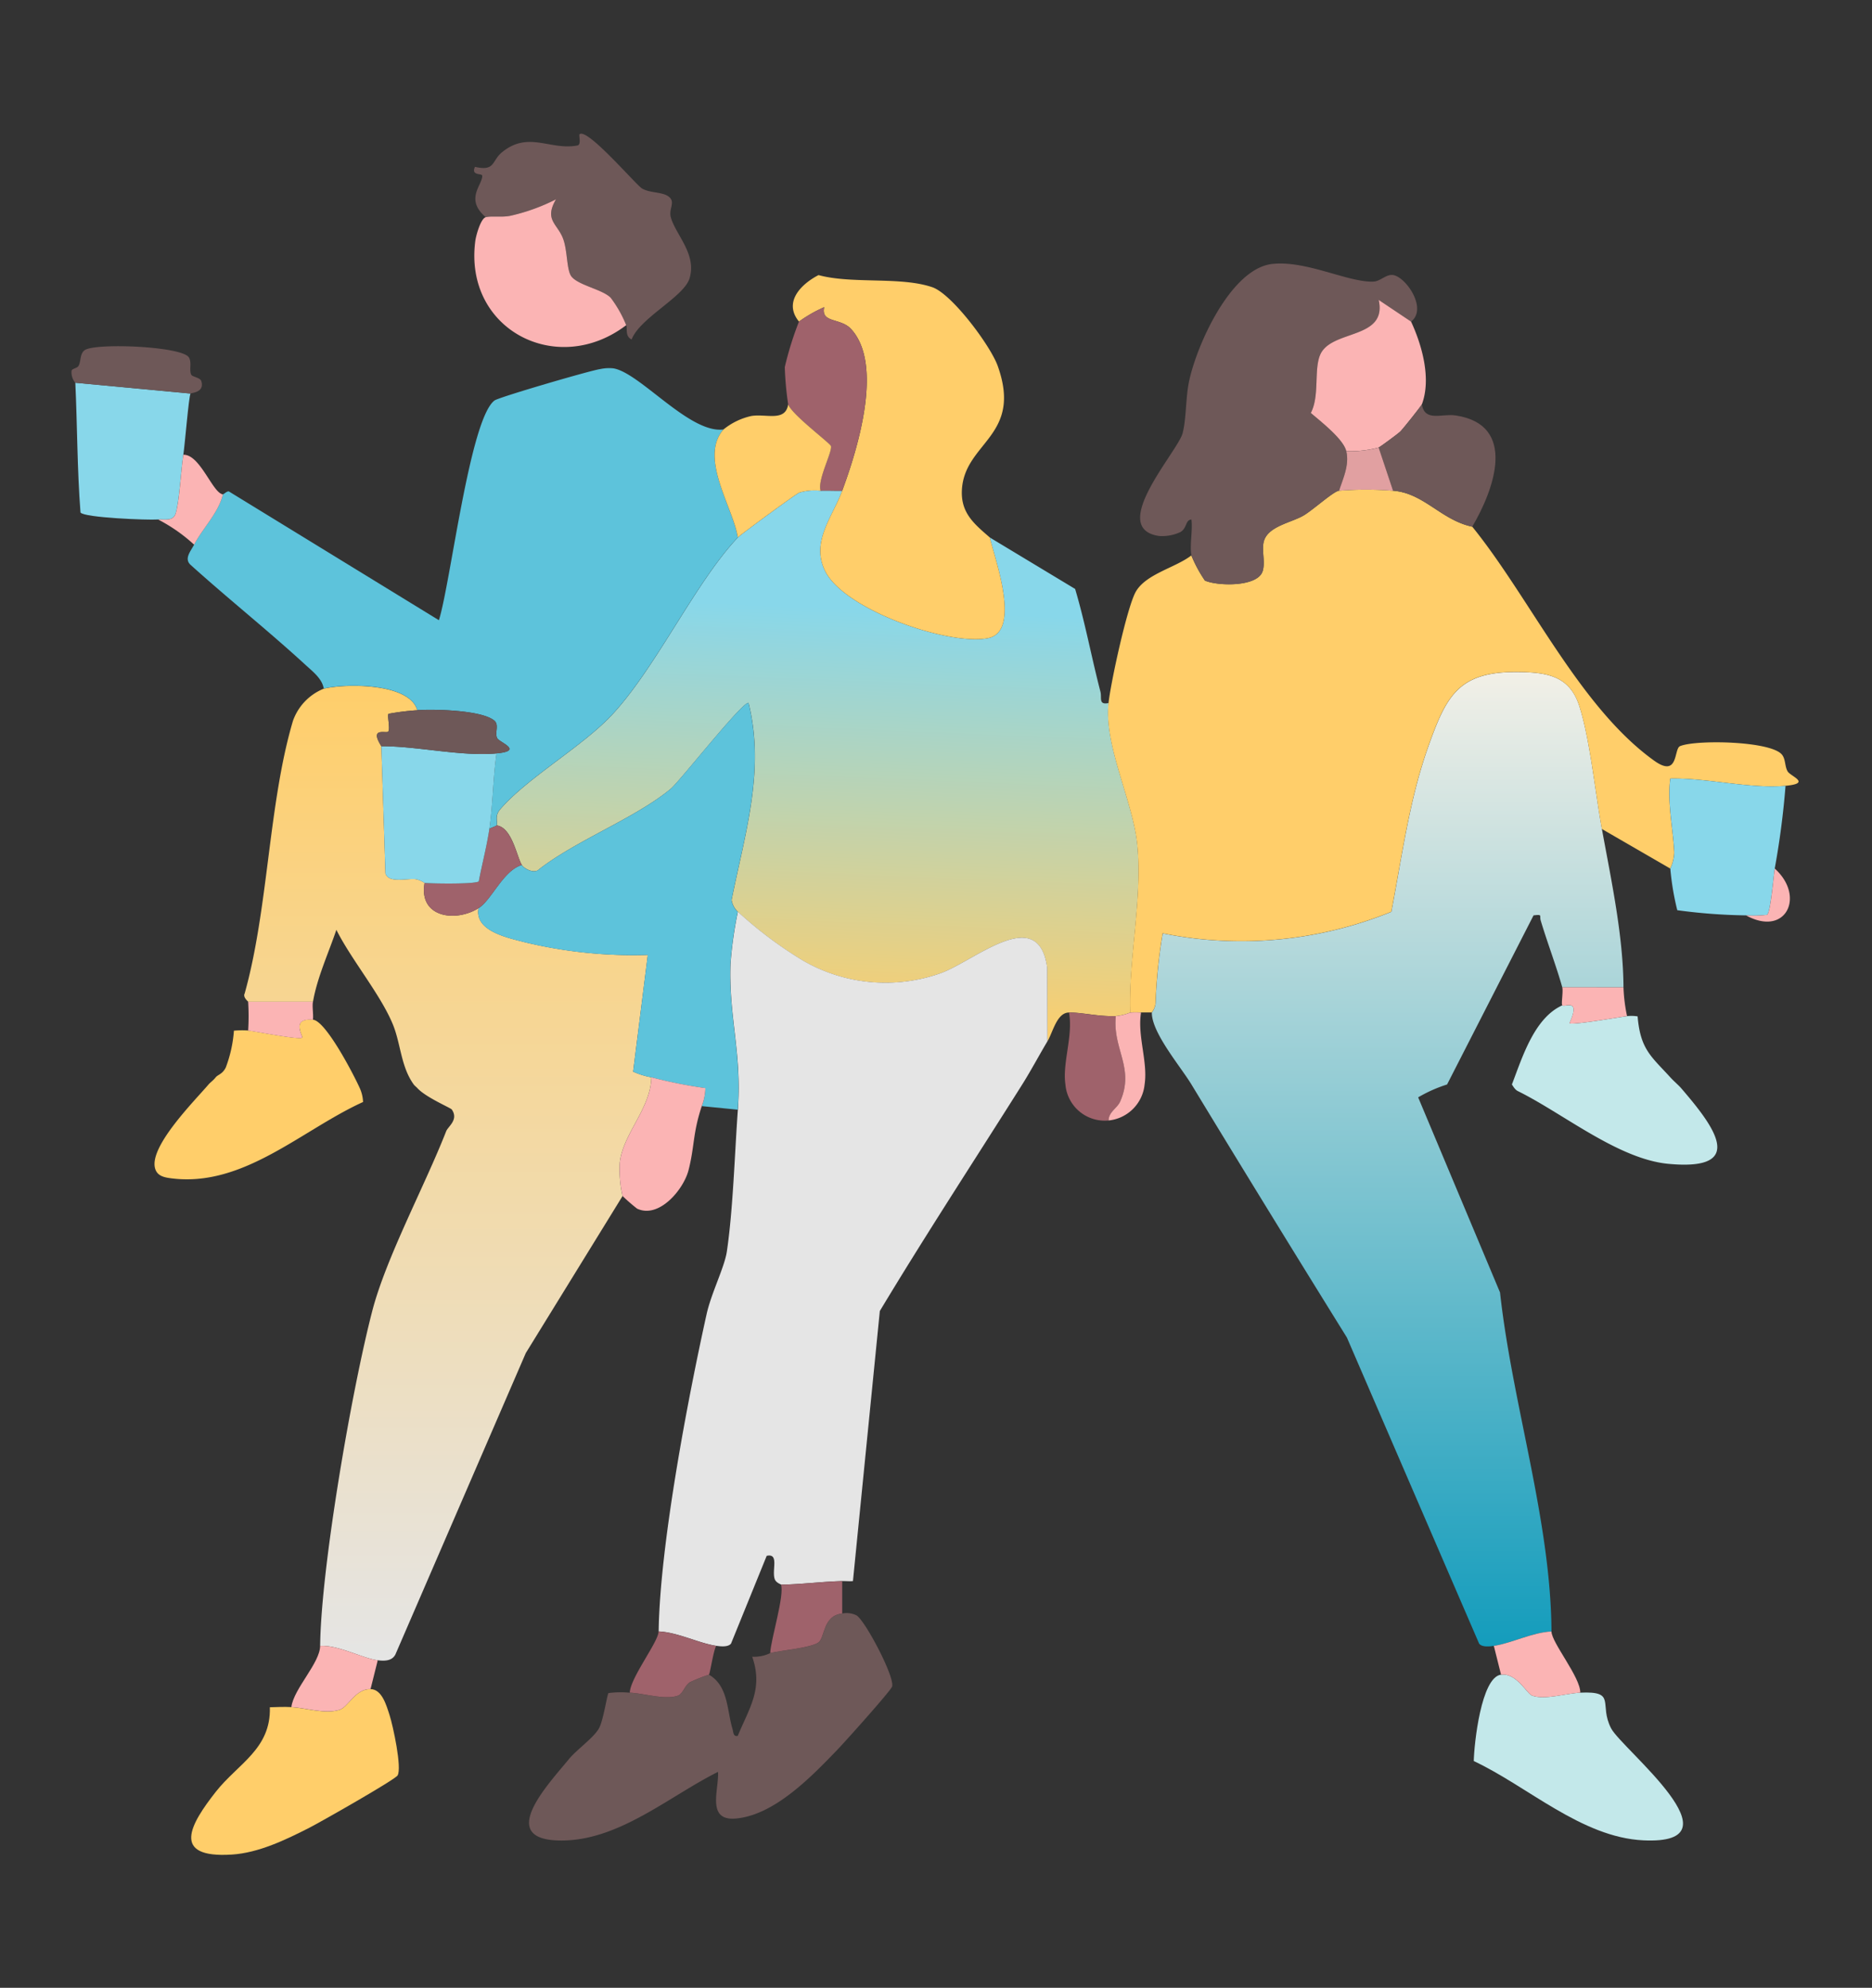 <svg xmlns="http://www.w3.org/2000/svg" xmlns:xlink="http://www.w3.org/1999/xlink" width="210" height="223" viewBox="0 0 210 223">
  <rect x="0" y="0" width="210" height="223" fill="#333333" stroke="none"/>
  <defs>
    <clipPath id="clip-path">
      <rect id="長方形_720" data-name="長方形 720" width="210" height="223" transform="translate(6224 1478)" fill="#ff0303" opacity="0.31"/>
    </clipPath>
    <linearGradient id="linear-gradient" x1="0.5" x2="0.5" y2="1" gradientUnits="objectBoundingBox">
      <stop offset="0" stop-color="#f3f0e7"/>
      <stop offset="1" stop-color="#139cbc"/>
    </linearGradient>
    <linearGradient id="linear-gradient-2" x1="0.538" y1="0.213" x2="0.5" y2="1" gradientUnits="objectBoundingBox">
      <stop offset="0" stop-color="#88d7ea"/>
      <stop offset="1" stop-color="#ffce6a"/>
    </linearGradient>
    <linearGradient id="linear-gradient-3" x1="0.5" x2="0.5" y2="1" gradientUnits="objectBoundingBox">
      <stop offset="0" stop-color="#ffce6a"/>
      <stop offset="1" stop-color="#e5e5e5"/>
    </linearGradient>
  </defs>
  <g id="マスクグループ_10" data-name="マスクグループ 10" transform="translate(-6224 -1478)" clip-path="url(#clip-path)">
    <g id="グループ_19" data-name="グループ 19" transform="translate(6232 1493)">
      <path id="パス_49" data-name="パス 49" d="M350.266,579.422c1.071,5.847,2.393,12.006,2.423,17.763h-6.866c-.666-2.366-1.676-5.011-2.416-7.483-.171-.573.25-.713-.808-.588l-9.7,18.971a15.757,15.757,0,0,0-3.244,1.443l9.184,21.888c1.377,12.553,5.7,25.572,5.773,38.032-2.134.091-4.466,1.314-6.463,1.615-.472.071-1.337.17-1.655-.252l-14.832-34.337q-8.791-14.15-17.439-28.389c-1.251-2.057-4.475-5.822-4.443-8.074a2.119,2.119,0,0,0,.419-.978,60.2,60.2,0,0,1,.8-7.9,44.634,44.634,0,0,0,25.648-2.417c1.191-6.18,2.012-12.532,4.126-18.484,2.092-5.889,3.461-8.544,10.34-8.416,3.181.059,5.562.531,6.619,3.8,1.193,3.685,1.793,9.749,2.538,13.813" transform="translate(-178.567 -501.424)" fill="url(#linear-gradient)"/>
      <path id="パス_50" data-name="パス 50" d="M154.331,511.494c.805-.03,1.617.021,2.423,0-1.1,2.974-3.522,5.712-1.927,8.991,2.118,4.355,13.8,8.415,18.278,7.552,3.784-.729.779-8.865.209-11.295l9.571,5.772c1.127,3.789,1.839,7.692,2.837,11.519.183.7-.249,1.52.921,1.279-.527,4.85,2.742,10.989,3.228,15.95.584,5.975-1,12.717-.8,18.769a5.9,5.9,0,0,1-1.616.4c-1.9.072-3.727-.407-5.25-.4-1.369,0-1.807,2.194-2.424,3.23l-.035-8.241c-.992-7.378-8.4-.521-12.171.683a18.446,18.446,0,0,1-15.265-1.519,45.626,45.626,0,0,1-7.263-5.457,2.323,2.323,0,0,1-.7-1.322c1.486-7.412,3.779-14.487,1.908-22.092-.523-.386-7.737,8.8-8.739,9.627-3.956,3.28-10.6,5.77-14.808,9.054-.484.494-1.638-.093-1.892-.515-.58-.964-1.1-4.211-2.828-4.441.163-.451-.26-1.029.409-1.806,3.073-3.575,9.359-7.111,12.68-10.746,4.92-5.384,9.244-14.743,13.972-19.744.328-.348,6.49-4.866,6.884-5.03a5.974,5.974,0,0,1,2.405-.218" transform="translate(-70.277 -471.444)" fill="url(#linear-gradient-2)"/>
      <path id="パス_51" data-name="パス 51" d="M67.393,568.379a27.119,27.119,0,0,0-3.229.4c-.179.177.216,1.716-.043,2-.214.232-2.16-.554-.766,1.636l.461,14.275c.369,1.127,2.4.523,3.411.643a2.678,2.678,0,0,1,.976.422c-.684,3.887,3.491,4.442,6.058,2.826-.492,2.6,3.352,3.339,5.247,3.839a52,52,0,0,0,13.738,1.408L91.6,608.922a8.516,8.516,0,0,0,2.043.635c-.069,3.525-3.206,6.345-3.542,9.6a13.391,13.391,0,0,0,.311,3.722L79.559,640.49l-14.63,33.82c-.385.741-1.241.741-1.979.647-1.731-.222-4.411-1.727-6.462-1.615.095-8.759,3.536-28.672,5.843-37.557,1.564-6.023,5.891-14.035,8.293-20.172.216-.551,1.427-1.294.632-2.442-.131-.189-2.908-1.352-3.863-2.4-.127-.139-.306-.269-.4-.4-1.453-1.994-1.454-4.567-2.345-6.739-1.38-3.362-4.654-7.254-6.34-10.618-.869,2.57-2.17,5.4-2.623,8.072H48.41c0-.05-.615-.5-.391-.926,2.666-9.513,2.666-21.312,5.417-30.585a6.077,6.077,0,0,1,3.455-3.612c2.455-.592,9.637-.659,10.5,2.422" transform="translate(-28.574 -503.703)" fill="url(#linear-gradient-3)"/>
      <path id="パス_52" data-name="パス 52" d="M313.557,511.335a37.884,37.884,0,0,1,6.058,0c3.48.267,5.383,3.3,8.886,4.037,6.473,7.983,12.027,20.235,20.4,26.244,2.773,1.99,2.188-1.32,2.906-1.624,1.773-.75,10.292-.592,11.461.982.394.53.283,1.272.605,1.839s2.741,1.348-.235,1.626c-3.919.366-8.9-.907-12.926-.81-.345,2.809.324,5.6.447,8.294a4.586,4.586,0,0,1-.445,1.8l-7.674-4.441c-.744-4.065-1.344-10.128-2.538-13.814-1.057-3.264-3.438-3.736-6.619-3.8-6.879-.128-8.248,2.527-10.34,8.416-2.114,5.952-2.935,12.3-4.126,18.484a44.635,44.635,0,0,1-25.648,2.417,60.2,60.2,0,0,0-.8,7.9,2.119,2.119,0,0,1-.419.978h-1.212a10.546,10.546,0,0,0-1.212,0c-.2-6.052,1.389-12.794.8-18.769-.486-4.961-3.755-11.1-3.228-15.949.246-2.261,2.084-10.783,3.06-12.484,1.145-2,4.478-2.7,6.23-4.068a14.876,14.876,0,0,0,1.52,2.819c1.378.624,5.936.754,6.482-1.078.291-.977-.092-2.155.085-3.145.335-1.879,3.136-2.244,4.56-3.113,1.075-.656,3.287-2.664,3.914-2.749" transform="translate(-171.343 -471.285)" fill="#ffce6a"/>
      <path id="パス_53" data-name="パス 53" d="M206.552,642.866c-.931,1.564-1.885,3.349-2.827,4.844-5.292,8.4-10.821,16.846-15.974,25.413l-3.016,30.294c-.4.042-.8-.007-1.2,0-2.316.06-4.557.37-6.866.4-.016-.047-.59-.2-.726-.671-.3-1.017.522-2.876-.883-2.558l-4,9.841c-.322.418-1.183.322-1.656.251-2-.3-4.328-1.524-6.462-1.615.125-9.545,3.221-25.862,5.379-35.6.52-2.348,2.008-5.256,2.269-7.017.7-4.71.879-11.014,1.237-15.921.465-6.372-1.042-10.421-.827-16.369a45.075,45.075,0,0,1,.827-5.834,45.64,45.64,0,0,0,7.264,5.457,18.447,18.447,0,0,0,15.265,1.519c3.768-1.2,11.178-8.06,12.171-.683Z" transform="translate(-97.052 -541.049)" fill="#e5e5e5"/>
      <path id="パス_54" data-name="パス 54" d="M92.389,484.391C89.626,487.579,93.5,493.175,94,496.5c-4.728,5-9.052,14.36-13.972,19.744-3.321,3.634-9.607,7.171-12.68,10.746-.668.777-.246,1.355-.409,1.807-.033.091-.63.26-.808.4.392-2.643.406-5.77.808-8.478,3.08-.284.344-1.227.085-1.692-.327-.586.245-1.5-.334-1.986-1.415-1.182-6.75-1.3-8.636-1.167-.864-3.081-8.046-3.015-10.5-2.422-.163-1.1-1.245-1.923-2.014-2.63-4.209-3.866-8.72-7.456-12.965-11.289-.685-.688.063-1.5.439-2.229.934-1.809,2.742-3.565,3.231-5.652.1.01.444-.371.67-.316l23.559,14.445c1.306-4.134,3.464-22.578,6.241-24.65.494-.369,10.75-3.368,11.838-3.519a4.734,4.734,0,0,1,1.483-.087c2.974.47,8.551,7.339,12.349,6.86" transform="translate(-19.239 -451.204)" fill="#5dc3db"/>
      <path id="パス_55" data-name="パス 55" d="M200.869,456.905c-1.779-2.168.209-4.193,2.191-5.216,3.754,1.027,9.216.139,12.771,1.364,2.2.758,6.52,6.561,7.329,8.823,2.828,7.913-3.714,8.529-4.016,13.9-.147,2.61,1.4,3.843,3.132,5.349.569,2.429,3.574,10.566-.21,11.295-4.482.863-16.159-3.2-18.277-7.551-1.6-3.279.826-6.018,1.928-8.992,1.672-4.511,4.7-14.127.988-18.145-1.177-1.275-3.413-.629-3.009-2.444a15.375,15.375,0,0,0-2.826,1.615" transform="translate(-119.238 -435.829)" fill="#ffce6a"/>
      <path id="パス_56" data-name="パス 56" d="M142,593.824a44.993,44.993,0,0,0-.827,5.834c-.215,5.948,1.292,10,.827,16.369l-4.039-.4a6,6,0,0,0,.406-2.016,52.872,52.872,0,0,1-6.06-1.213,8.507,8.507,0,0,1-2.043-.635l1.641-13.092a52,52,0,0,1-13.738-1.407c-1.894-.5-5.738-1.243-5.246-3.839,1.472-.926,2.756-4.218,4.847-4.845.254.422,1.408,1.009,1.892.515,4.206-3.283,10.853-5.773,14.808-9.053,1-.831,8.217-10.014,8.74-9.627,1.87,7.6-.422,14.68-1.909,22.092a2.33,2.33,0,0,0,.7,1.322" transform="translate(-67.238 -506.539)" fill="#5dc3db"/>
      <path id="パス_57" data-name="パス 57" d="M326.923,454.993l-3.631-2.422c.988,4.5-5.336,3.278-6.566,6.158-.726,1.7-.041,4.6-1.049,6.522,1.077.928,3.65,2.912,3.975,4.276.368,1.536-.349,3.033-.808,4.44-.626.085-2.838,2.093-3.914,2.75-1.424.869-4.224,1.233-4.559,3.113-.177.991.206,2.169-.085,3.145-.545,1.833-5.1,1.7-6.482,1.078a14.866,14.866,0,0,1-1.52-2.819c-.216-1.161.161-2.8,0-4.035-.7.059-.465.939-1.219,1.4a4.844,4.844,0,0,1-2.437.445c-5.766-.882,2.128-9.473,2.665-11.519.427-1.625.335-3.9.711-5.749.827-4.062,4.686-12.743,9.362-13.249,3.821-.414,8.549,2.1,11.335,1.983.831-.035,1.475-.929,2.322-.712,1.449.372,3.73,3.784,1.9,5.2" transform="translate(-176.631 -433.918)" fill="#6e5858"/>
      <path id="パス_58" data-name="パス 58" d="M162.122,822.974a2.537,2.537,0,0,1,1.6.206c.978.592,4.3,6.882,4,7.982-.131.47-5.376,6.308-6.2,7.159-2.841,2.942-7.022,7.3-11.365,7.656-3.317.271-1.836-3.291-1.966-5.236-5.561,2.775-11.212,7.81-17.778,7.7-7.159-.123-1.207-6.365,1.025-9.1.9-1.1,2.781-2.4,3.393-3.472.5-.88.919-3.836,1.077-3.968a10.723,10.723,0,0,1,2.385-.04c1.572.063,3.942.846,5.389.338.56-.2.749-1.088,1.329-1.494a17.1,17.1,0,0,1,2.168-.862c2.172,1.26,2.009,4,2.629,6.058.116.384.073.92.6.8,1.291-3.14,2.874-5.268,1.618-8.876a4.189,4.189,0,0,0,2.022-.406c1.322-.325,4.437-.556,5.389-1.176.793-.516.45-3,2.689-3.265" transform="translate(-75.644 -656.967)" fill="#6e5858"/>
      <path id="パス_59" data-name="パス 59" d="M128.8,433.945a13.312,13.312,0,0,0-1.752-3.093c-1.029-1-3.965-1.441-4.508-2.56-.423-.871-.346-2.764-.812-4.032-.63-1.713-2.166-2.1-.8-4.436a21.822,21.822,0,0,1-5.032,1.828c-1.013.234-2.153.008-2.849.182-2.375-2.027-.393-3.581-.391-4.642,0-.322-1.3.035-.819-1.008,2.287.531,1.85-.661,3.018-1.625,2.974-2.456,5.419-.187,8.473-.772.427-.082.179-.923.222-1.24.788-.887,6.366,5.691,7.046,6.077.962.546,2.371.324,3.074.987.63.594-.113,1.312.135,2.227.527,1.946,2.95,4.144,2.094,6.875-.651,2.076-5.544,4.4-6.493,6.839-.769-.383-.442-1.217-.606-1.607" transform="translate(-66.554 -412.466)" fill="#6e5858"/>
      <path id="パス_60" data-name="パス 60" d="M401.052,842c4.138-.19,2.043,1.29,3.461,4.008,1.2,2.306,14.961,13.115,3.591,12.558-6.906-.339-12.967-6.062-19-8.894.038-1.9.821-9.411,3.058-9.691,1.756-.22,2.893,2.144,3.5,2.357,1.434.5,3.823-.267,5.389-.338" transform="translate(-231.777 -667.112)" fill="#c3e8ea"/>
      <path id="パス_61" data-name="パス 61" d="M53.384,844c1.288.019,1.786,1.847,2.132,2.915.392,1.211,1.411,5.943.9,6.771-.3.49-8.667,5.242-9.89,5.865-2.643,1.346-5.689,2.821-8.7,3.012-6.931.44-4.626-3.451-1.8-7.045,2.479-3.151,6.2-4.8,6.062-9.481.793-.024,1.615-.063,2.407-.018,1.674.1,3.74.806,5.371.32,1.045-.311,1.767-2.365,3.515-2.339" transform="translate(-19.816 -669.511)" fill="#ffce6a"/>
      <path id="パス_62" data-name="パス 62" d="M40.856,658.267c1.44.112,4.581,6.175,5.251,7.67a4.179,4.179,0,0,1,.371,1.561c-6.9,3.133-13.464,9.647-21.594,8.551-.752-.1-1.513-.267-1.741-1.116-.661-2.464,4.394-7.52,6-9.4.206-.241.509-.432.808-.807.239-.3.752-.346,1.123-1.089a14.625,14.625,0,0,0,.917-4.139,9.634,9.634,0,0,1,1.595-.021c.877.1,5.753,1.072,6.057.8.156-.137-1.345-2.214,1.213-2.016" transform="translate(-13.75 -558.872)" fill="#ffce6a"/>
      <path id="パス_63" data-name="パス 63" d="M405.323,654.282c.278.272,2.109-.88.808,2.014.319.231,5.543-.679,6.462-.8a4.36,4.36,0,0,1,1.181.028c.307,3.714,1.535,4.494,3.666,6.835.406.446.935.889,1.211,1.211,3.511,4.086,7.654,9.352-1.43,8.495-5.638-.532-11.807-5.66-16.89-8.164-.379-.187-.615-.718-.662-.734,1.154-3,2.49-7.454,5.654-8.882" transform="translate(-238.067 -556.502)" fill="#c3e8ea"/>
      <path id="パス_64" data-name="パス 64" d="M456.4,592.189a92.194,92.194,0,0,1-1.212,9.285c-.141.9-.469,4.947-.864,5.193a13.4,13.4,0,0,1-2.367.056,62.383,62.383,0,0,1-7.7-.579,29.757,29.757,0,0,1-.782-4.669,4.585,4.585,0,0,0,.445-1.8c-.123-2.7-.792-5.486-.447-8.294,4.026-.1,9.007,1.176,12.926.809" transform="translate(-264.1 -519.034)" fill="#88d7ea"/>
      <path id="パス_65" data-name="パス 65" d="M14.036,482.775c-.2.344-.635,5.751-.808,6.863-.27,1.739-.44,5.275-.866,6.6-.29.9-1.265.612-1.961.664-1.157.088-8.306-.2-8.709-.782-.377-4.839-.354-9.718-.58-14.559Z" transform="translate(-0.662 -453.625)" fill="#88d7ea"/>
      <path id="パス_66" data-name="パス 66" d="M113.089,432.676c.7-.174,1.836.052,2.849-.182a21.823,21.823,0,0,0,5.032-1.828c-1.366,2.336.169,2.723.8,4.436.467,1.268.39,3.161.813,4.032.543,1.119,3.479,1.562,4.508,2.559a13.312,13.312,0,0,1,1.752,3.093c-7.754,5.912-18.23.488-16.928-9.452.079-.6.605-2.516,1.176-2.659" transform="translate(-66.596 -423.307)" fill="#fbb4b4"/>
      <path id="パス_67" data-name="パス 67" d="M355.132,461.021c1.235,2.659,2.289,6.421,1.212,9.285-.069.182-2.108,2.74-2.409,3.042-.226.227-2.264,1.733-2.438,1.8a12.186,12.186,0,0,1-3.635.4c-.326-1.364-2.9-3.348-3.975-4.276,1.007-1.926.323-4.824,1.048-6.522,1.23-2.879,7.554-1.66,6.566-6.158Z" transform="translate(-204.84 -439.945)" fill="#fbb4b4"/>
      <path id="パス_68" data-name="パス 68" d="M199.539,462.2a15.378,15.378,0,0,1,2.826-1.615c-.4,1.815,1.832,1.169,3.009,2.444,3.709,4.018.683,13.635-.988,18.146-.806.021-1.618-.03-2.424,0-.383-1.2,1.322-4.342,1.162-5-.078-.326-4.434-3.569-4.8-4.684a35.828,35.828,0,0,1-.38-4.18,36.569,36.569,0,0,1,1.592-5.105" transform="translate(-117.908 -441.125)" fill="#9f626b"/>
      <path id="パス_69" data-name="パス 69" d="M190.366,497.244a5.974,5.974,0,0,0-2.405.218c-.394.164-6.556,4.683-6.884,5.03-.5-3.327-4.379-8.923-1.616-12.111a7.505,7.505,0,0,1,3.126-1.518c1.668-.284,3.821.693,4.144-1.308.363,1.114,4.718,4.358,4.8,4.683.16.664-1.546,3.809-1.162,5.005" transform="translate(-106.311 -457.193)" fill="#ffce6a"/>
      <path id="パス_70" data-name="パス 70" d="M367.556,487.554c.327,2.01,2.239,1.009,3.8,1.247,6.962,1.058,4.3,8.336,1.851,12.479-3.5-.742-5.406-3.77-8.885-4.037l-1.616-4.844c.175-.069,2.212-1.576,2.438-1.8.3-.3,2.34-2.86,2.409-3.042" transform="translate(-216.052 -457.193)" fill="#6e5858"/>
      <path id="パス_71" data-name="パス 71" d="M155.684,674.262a52.924,52.924,0,0,0,6.06,1.213,6,6,0,0,1-.406,2.016c-1.026,3.075-.8,4.522-1.487,7.193-.556,2.171-3.317,5.477-5.775,4.311a21.183,21.183,0,0,1-1.624-1.412,13.405,13.405,0,0,1-.311-3.722c.336-3.255,3.473-6.075,3.542-9.6" transform="translate(-90.612 -568.408)" fill="#fbb4b4"/>
      <path id="パス_72" data-name="パス 72" d="M281.364,656.694c-.382,3.705,2.146,5.815.492,9.574-.336.763-1.295,1.169-1.3,2.134a4.434,4.434,0,0,1-4.847-4.037c-.356-2.44.884-5.476.4-8.074,1.524,0,3.352.475,5.25.4" transform="translate(-164.191 -557.702)" fill="#9f626b"/>
      <path id="パス_73" data-name="パス 73" d="M.449,475.525a1.8,1.8,0,0,1-.421-1.346c.055-.264.638-.26.8-.578.272-.534.119-1.362.694-1.745,1.226-.817,10.888-.432,11.669.828.356.575-.005,1.467.273,1.953.132.23.989.309,1.114.693.427,1.316-1.149,1.314-1.2,1.407Z" transform="translate(0 -447.586)" fill="#6e5858"/>
      <path id="パス_74" data-name="パス 74" d="M70.738,833.62l-.808,3.23c-1.748-.026-2.469,2.027-3.515,2.339-1.632.486-3.7-.224-5.371-.32.272-2.076,3.21-4.922,3.231-6.863,2.051-.112,4.732,1.393,6.462,1.615" transform="translate(-36.362 -662.366)" fill="#fbb4b4"/>
      <path id="パス_75" data-name="パス 75" d="M201.975,814.043v3.633c-2.239.265-1.9,2.748-2.689,3.265-.952.62-4.067.851-5.389,1.176.087-1.6,1.62-6.477,1.212-7.671,2.309-.034,4.55-.343,6.866-.4" transform="translate(-115.497 -651.67)" fill="#9f626b"/>
      <path id="パス_76" data-name="パス 76" d="M401.136,828.021c.008,1.247,3.255,5.125,3.231,6.863-1.565.072-3.955.842-5.389.339-.6-.212-1.74-2.576-3.5-2.357l-.808-3.23c2-.3,4.328-1.523,6.462-1.615" transform="translate(-235.092 -659.996)" fill="#fbb4b4"/>
      <path id="パス_77" data-name="パス 77" d="M164.634,829.636c-.309.53-.689,3.076-.808,3.23a17.055,17.055,0,0,0-2.168.862c-.58.406-.769,1.3-1.329,1.495-1.447.508-3.817-.275-5.389-.338.065-1.683,3.216-5.7,3.231-6.863,2.134.091,4.466,1.314,6.462,1.615" transform="translate(-92.292 -659.996)" fill="#9f626b"/>
      <path id="パス_78" data-name="パス 78" d="M31.356,505.972c-.489,2.087-2.3,3.843-3.231,5.652a18.6,18.6,0,0,0-4.039-2.826c.7-.053,1.672.239,1.961-.664.426-1.328.6-4.864.866-6.6,1.886-.065,3.286,4.32,4.443,4.441" transform="translate(-14.347 -465.518)" fill="#fbb4b4"/>
      <path id="パス_79" data-name="パス 79" d="M291.428,656.26c-.426,2.639.785,5.538.4,8.074a4.514,4.514,0,0,1-4.039,4.037c.005-.965.964-1.37,1.3-2.133,1.653-3.759-.874-5.869-.492-9.574a5.9,5.9,0,0,0,1.615-.4,10.533,10.533,0,0,1,1.212,0" transform="translate(-171.427 -557.672)" fill="#fbb4b4"/>
      <path id="パス_80" data-name="パス 80" d="M56.328,653.3c-.1.6.071,1.378,0,2.018-2.557-.2-1.056,1.879-1.213,2.016-.3.267-5.18-.7-6.057-.8a25.31,25.31,0,0,0,0-3.229Z" transform="translate(-29.222 -555.919)" fill="#fbb4b4"/>
      <path id="パス_81" data-name="パス 81" d="M420.461,649.3a18.607,18.607,0,0,0,.4,3.23c-.919.125-6.144,1.034-6.462.8,1.3-2.895-.53-1.743-.808-2.014-.134-.131.124-1.577,0-2.019Z" transform="translate(-246.339 -553.539)" fill="#fbb4b4"/>
      <path id="パス_82" data-name="パス 82" d="M464.6,621.6a13.417,13.417,0,0,0,2.367-.056c.4-.245.723-4.293.865-5.193,3.463,3.112,1.255,7.724-3.231,5.248" transform="translate(-276.742 -533.913)" fill="#fbb4b4"/>
      <path id="パス_83" data-name="パス 83" d="M105.971,604.371c1.729.23,2.248,3.476,2.827,4.441-2.09.626-3.375,3.918-4.846,4.844-2.568,1.616-6.743,1.062-6.059-2.826.97.076,5.626.151,6.085-.175.363-1.928.9-3.956,1.185-5.881.178-.143.775-.312.808-.4" transform="translate(-58.266 -526.776)" fill="#9f626b"/>
      <path id="パス_84" data-name="パス 84" d="M98.941,583.213c-.4,2.707-.416,5.834-.808,8.478-.285,1.925-.822,3.953-1.185,5.88-.459.327-5.115.251-6.085.176a2.671,2.671,0,0,0-.976-.422c-1.008-.12-3.041.483-3.411-.644l-.46-14.275c4.05-.014,8.962,1.172,12.924.807" transform="translate(-51.237 -513.693)" fill="#88d7ea"/>
      <path id="パス_85" data-name="パス 85" d="M89.321,572.359c1.886-.131,7.221-.015,8.636,1.166.579.484.007,1.4.334,1.986.26.465,2.995,1.408-.085,1.692-3.962.365-8.874-.821-12.925-.807-1.393-2.19.552-1.4.766-1.636.26-.281-.135-1.819.043-2a27.133,27.133,0,0,1,3.229-.4" transform="translate(-50.502 -507.683)" fill="#6e5858"/>
      <path id="パス_86" data-name="パス 86" d="M356.164,499.536l1.616,4.844a37.914,37.914,0,0,0-6.059,0c.459-1.407,1.176-2.9.808-4.441a12.185,12.185,0,0,0,3.635-.4" transform="translate(-209.507 -464.33)" fill="#e1a0a1"/>
    </g>
  </g>
</svg>
